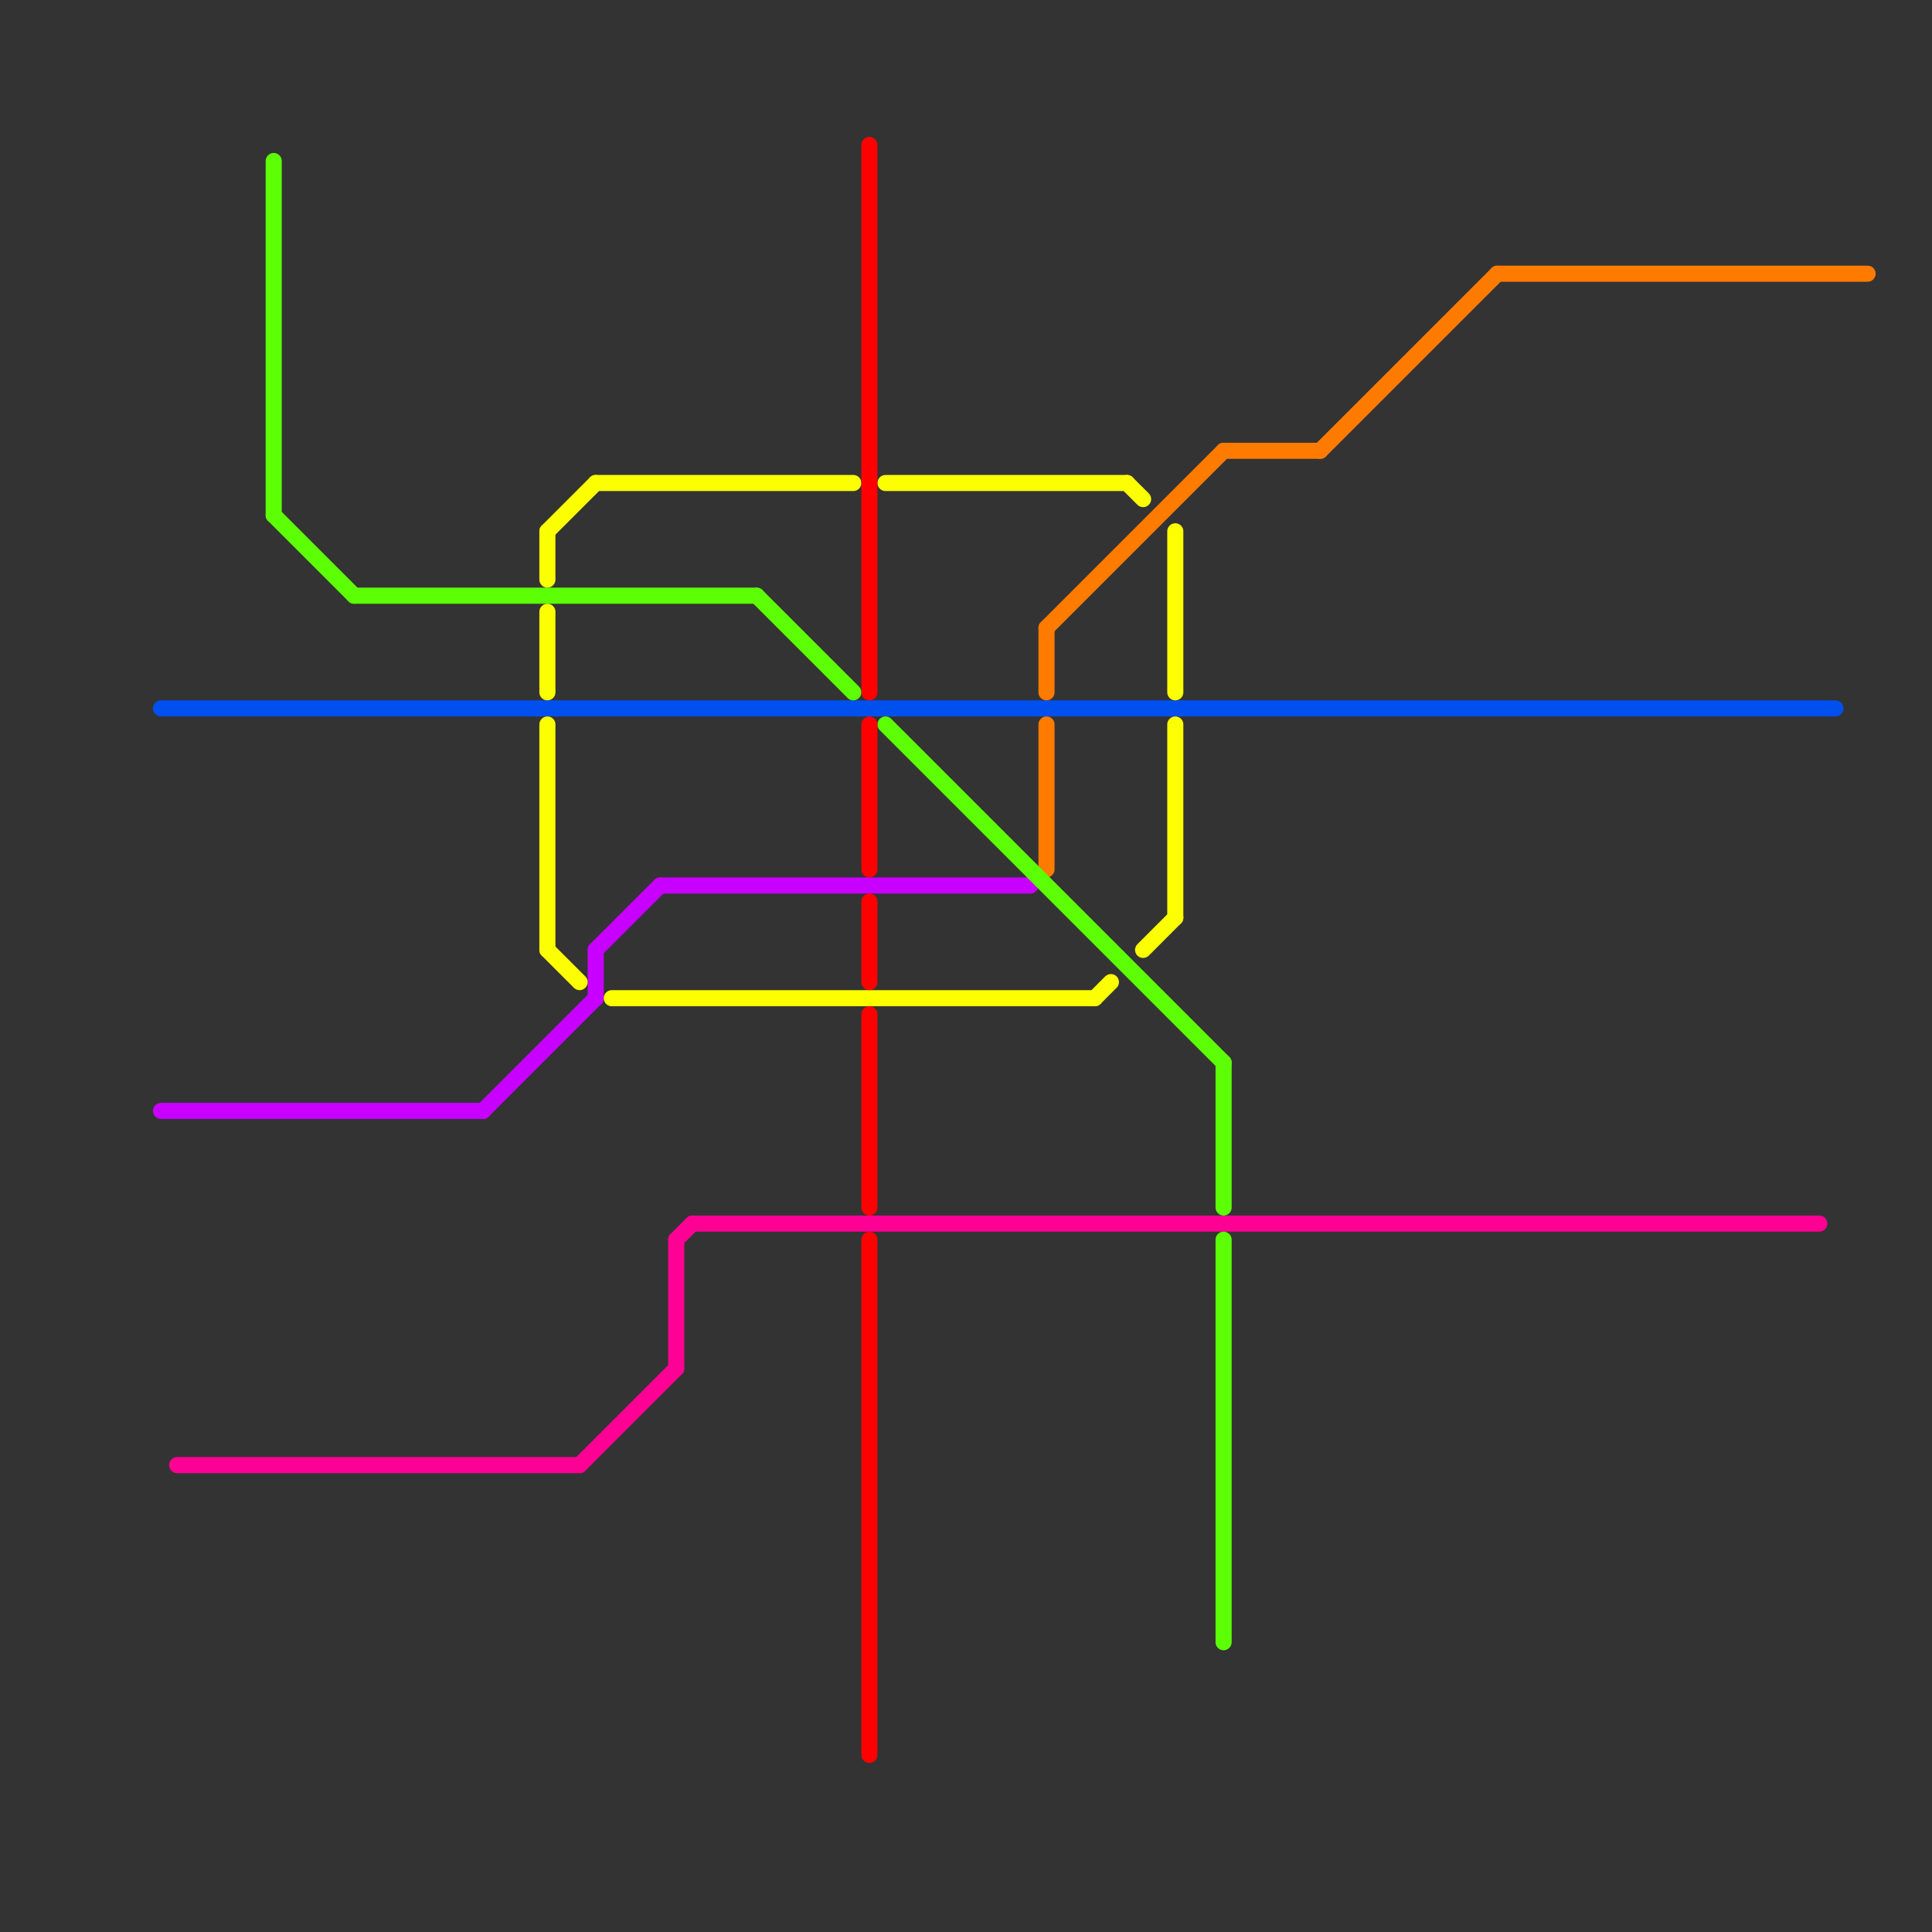 
<svg version="1.1" xmlns="http://www.w3.org/2000/svg" viewBox="0 0 120 120">
<rect x="0" y="0" width="120" height="120" fill="#333333" stroke="none"/>
<style>text { font: 1px Helvetica; font-weight: 600; white-space: pre; dominant-baseline: central; } line { stroke-width: 1; fill: none; stroke-linecap: round; stroke-linejoin: round; } .c0 { stroke: #0050f0 } .c1 { stroke: #c800ff } .c2 { stroke: #ff7b00 } .c3 { stroke: #ff0095 } .c4 { stroke: #5dff05 } .c5 { stroke: #fbff00 } .c6 { stroke: #ff0000 }</style><defs><g id="wm-xf"><circle r="1.2" fill="#000"/><circle r="0.9" fill="#fff"/><circle r="0.6" fill="#000"/><circle r="0.3" fill="#fff"/></g><g id="wm"><circle r="0.6" fill="#000"/><circle r="0.3" fill="#fff"/></g></defs><line class="c0" x1="10" y1="44" x2="114" y2="44"/><line class="c1" x1="41" y1="55" x2="64" y2="55"/><line class="c1" x1="10" y1="69" x2="30" y2="69"/><line class="c1" x1="37" y1="59" x2="37" y2="62"/><line class="c1" x1="37" y1="59" x2="41" y2="55"/><line class="c1" x1="30" y1="69" x2="37" y2="62"/><line class="c2" x1="65" y1="39" x2="65" y2="43"/><line class="c2" x1="65" y1="45" x2="65" y2="54"/><line class="c2" x1="82" y1="28" x2="93" y2="17"/><line class="c2" x1="93" y1="17" x2="116" y2="17"/><line class="c2" x1="65" y1="39" x2="76" y2="28"/><line class="c2" x1="76" y1="28" x2="82" y2="28"/><line class="c3" x1="11" y1="91" x2="36" y2="91"/><line class="c3" x1="42" y1="77" x2="42" y2="85"/><line class="c3" x1="36" y1="91" x2="42" y2="85"/><line class="c3" x1="42" y1="77" x2="43" y2="76"/><line class="c3" x1="43" y1="76" x2="113" y2="76"/><line class="c4" x1="76" y1="66" x2="76" y2="75"/><line class="c4" x1="76" y1="77" x2="76" y2="102"/><line class="c4" x1="17" y1="10" x2="17" y2="32"/><line class="c4" x1="22" y1="37" x2="47" y2="37"/><line class="c4" x1="47" y1="37" x2="53" y2="43"/><line class="c4" x1="17" y1="32" x2="22" y2="37"/><line class="c4" x1="55" y1="45" x2="76" y2="66"/><line class="c5" x1="34" y1="38" x2="34" y2="43"/><line class="c5" x1="70" y1="30" x2="71" y2="31"/><line class="c5" x1="73" y1="33" x2="73" y2="43"/><line class="c5" x1="34" y1="45" x2="34" y2="59"/><line class="c5" x1="55" y1="30" x2="70" y2="30"/><line class="c5" x1="34" y1="33" x2="37" y2="30"/><line class="c5" x1="38" y1="62" x2="68" y2="62"/><line class="c5" x1="71" y1="59" x2="73" y2="57"/><line class="c5" x1="34" y1="33" x2="34" y2="36"/><line class="c5" x1="73" y1="45" x2="73" y2="57"/><line class="c5" x1="68" y1="62" x2="69" y2="61"/><line class="c5" x1="37" y1="30" x2="53" y2="30"/><line class="c5" x1="34" y1="59" x2="36" y2="61"/><line class="c6" x1="54" y1="45" x2="54" y2="54"/><line class="c6" x1="54" y1="63" x2="54" y2="75"/><line class="c6" x1="54" y1="56" x2="54" y2="61"/><line class="c6" x1="54" y1="77" x2="54" y2="109"/><line class="c6" x1="54" y1="9" x2="54" y2="43"/>
</svg>
